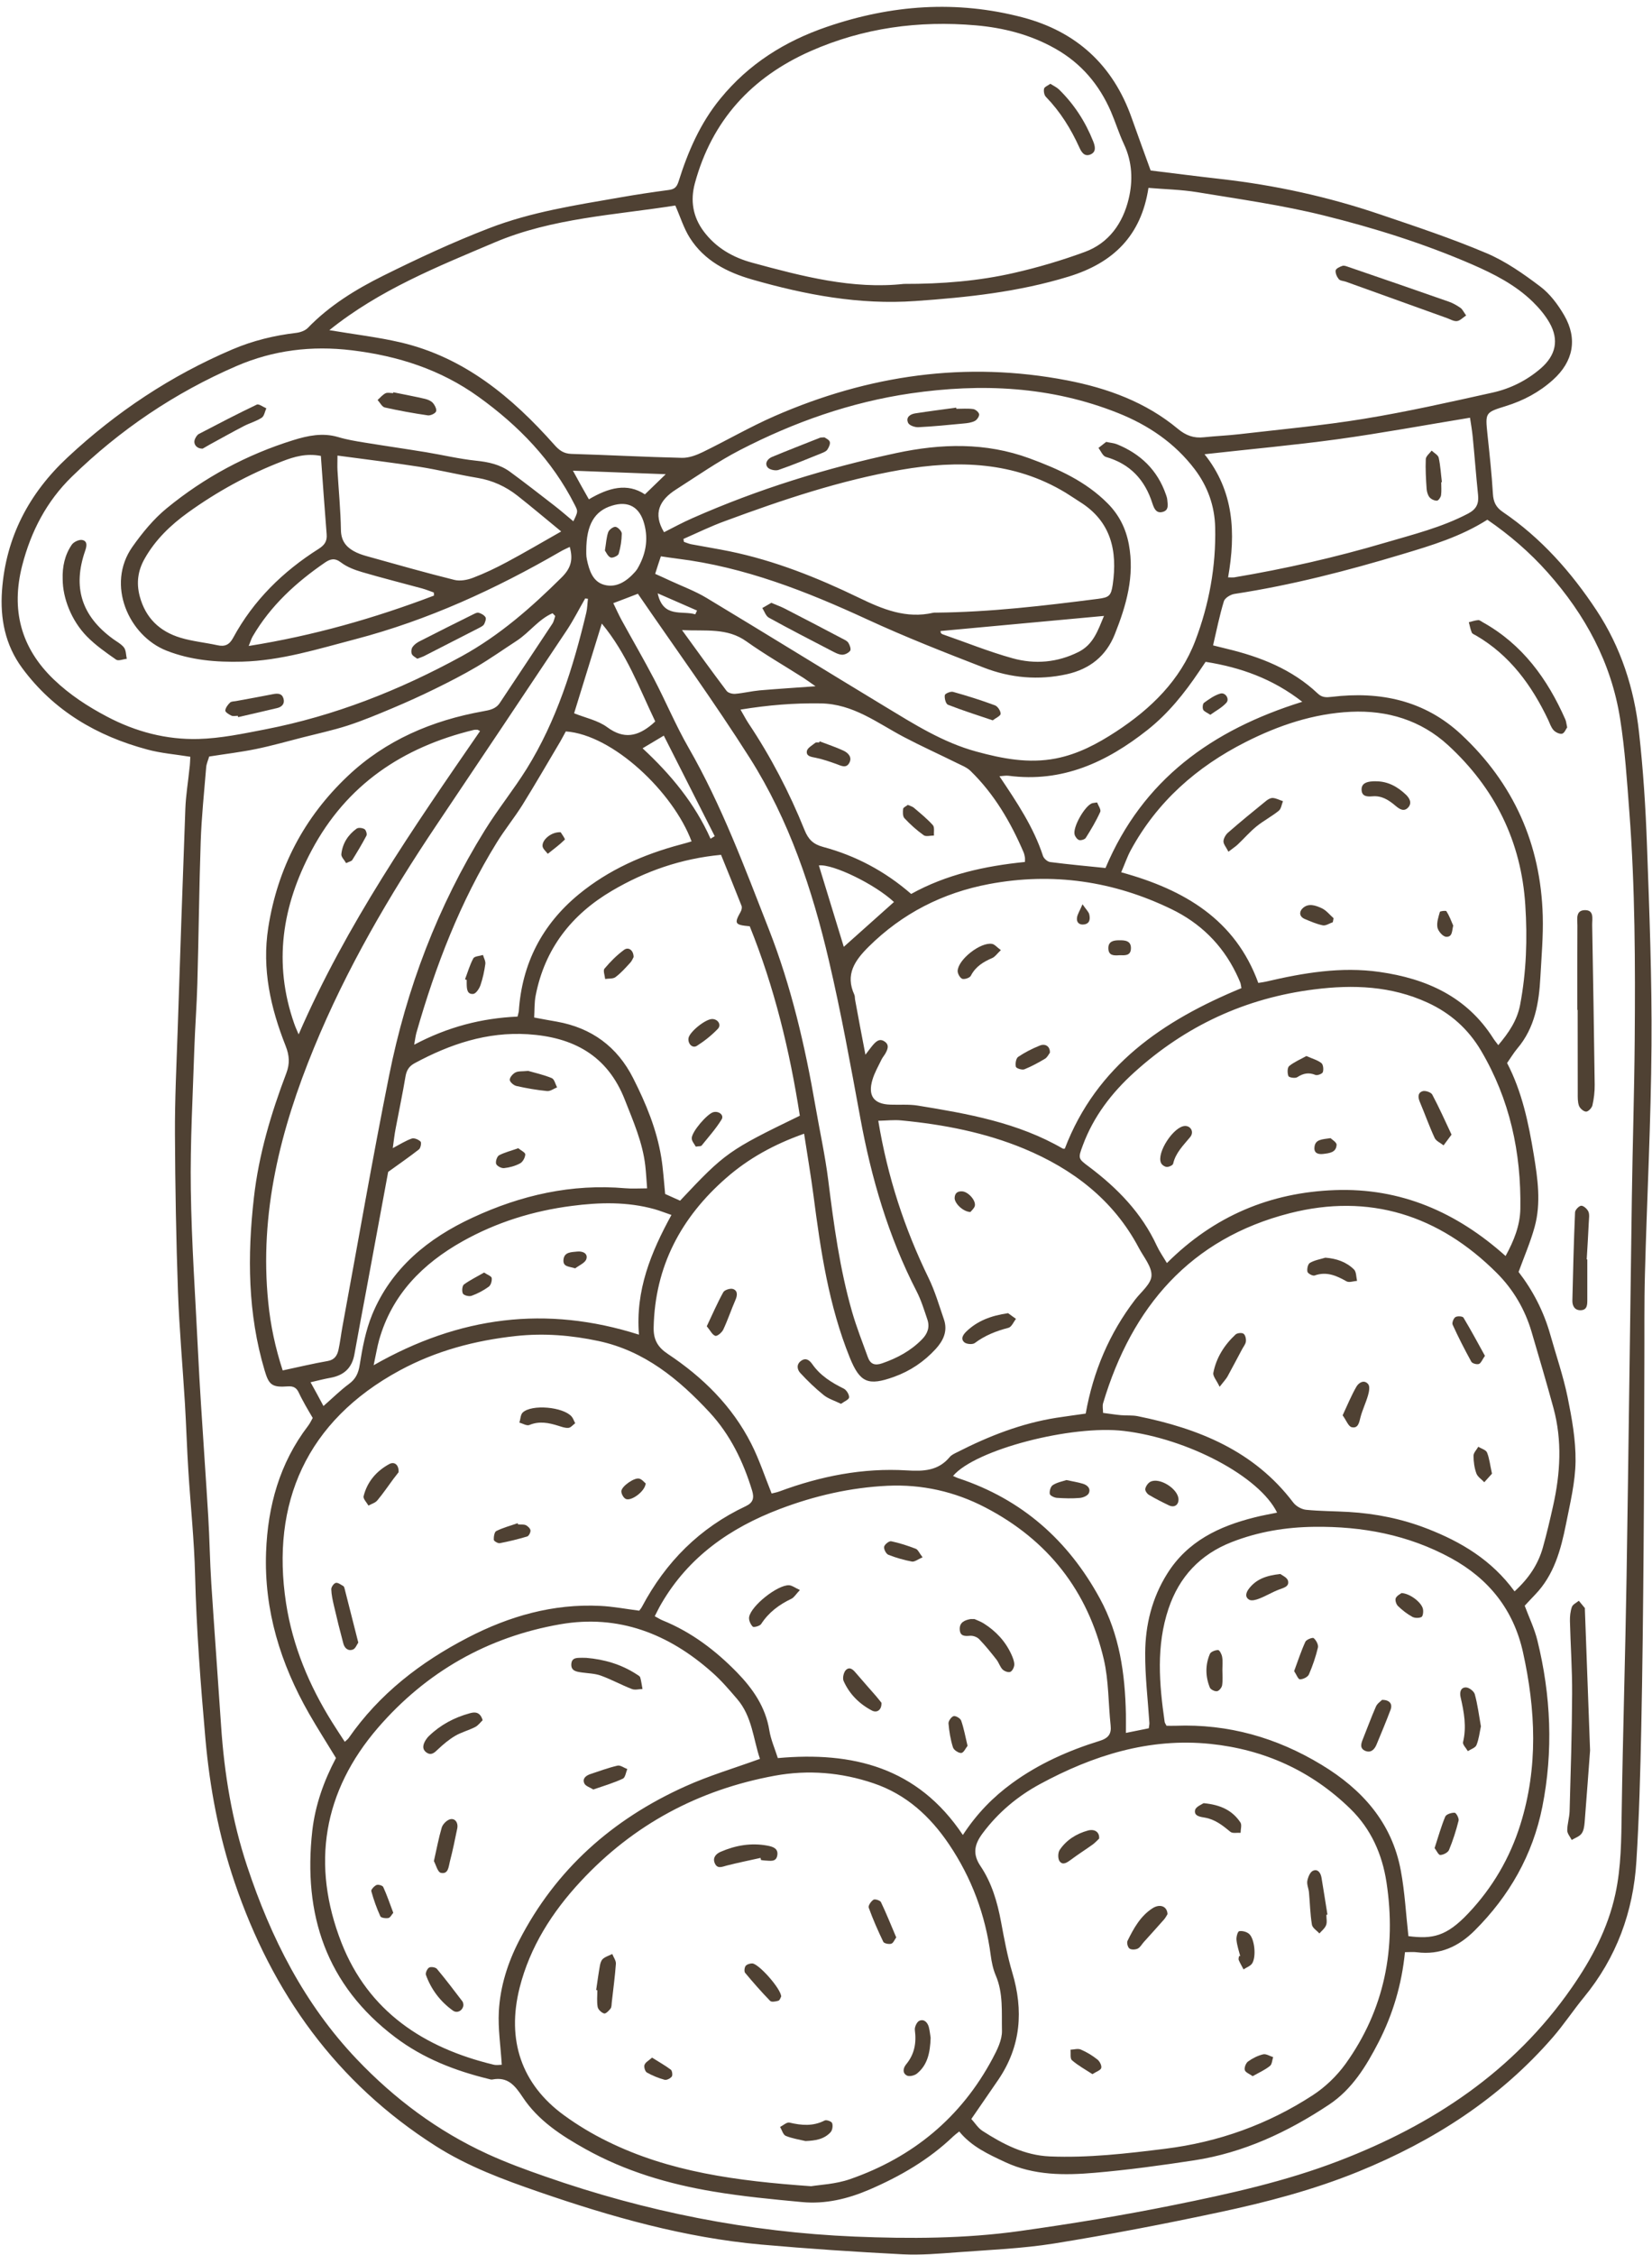 <?xml version="1.0" encoding="UTF-8" standalone="no"?><svg xmlns="http://www.w3.org/2000/svg" xmlns:xlink="http://www.w3.org/1999/xlink" fill="#4f4133" height="2686.5" preserveAspectRatio="xMidYMid meet" version="1" viewBox="979.8 716.2 1968.8 2686.5" width="1968.8" zoomAndPan="magnify"><g id="change1_1"><path d="M1206.6,1617.7c-17.8-2.9-34.9-4.2-51.1-8.6c-60.1-16.1-111.6-46.1-149.2-97c-20.3-27.5-26.5-58.9-24.1-92.5 c4.6-63.5,32.2-115.8,78.3-158.7c58-54.1,123.3-97.4,196.3-128.5c24.4-10.4,49.9-16.6,76.3-19.7c4.7-0.6,10.3-2.6,13.5-5.8 c25.9-26.8,57.2-46,90.2-62.4c41.1-20.4,82.7-39.8,125.8-56.4c50.7-19.6,103.4-27.5,156.1-36.7c19.3-3.4,38.7-6.3,58.2-8.9 c6.5-0.9,9.3-3.1,11.5-9.8c11.2-35.7,25.8-69.6,49.9-99c33.8-41.4,76.9-68.4,126.9-85.5c76.7-26.3,154.5-32,233.3-11.3 c64.2,16.9,107.8,56.9,130,119.8c7.4,20.9,15,41.6,22.6,62.6c27.9,3.4,55.5,7,83.2,10.1c64.9,7.3,128.4,21.2,190.2,42.2 c42.5,14.4,85.3,28.6,126.6,46.1c23,9.7,44.2,24.6,64.3,39.8c11.6,8.7,21.1,21.5,28.5,34.2c16.3,28.1,10.9,55.2-13.2,76.9 c-16.4,14.8-35.4,24.9-56.5,31.4c-24.6,7.6-24.3,7.9-21.7,33.5c2.5,23.6,5.1,47.2,6.5,70.9c0.6,9.7,3.5,16,11.7,21.6 c45.7,31,81.6,71.6,111.8,117.3c29,43.9,44.9,93.1,50.6,145c5,44.6,7.9,89.6,9.5,134.4c2.9,79.6,6,159.3,5.4,239 c-0.6,90.5-5.4,181-7.8,271.5c-1,35.7-0.5,71.4-0.7,107.2c-0.3,73.5-0.3,147-0.9,220.5c-0.6,71.4-1.3,142.9-2.8,214.3 c-1.1,52.8-2.5,105.6-5.8,158.2c-3.7,60.3-23.8,114.9-62.5,162c-12.8,15.6-23.9,32.5-37.1,47.7c-63.4,73.1-142.5,123.6-231.5,159.9 c-53.8,21.9-109.8,36.6-166.4,48.6c-65.1,13.9-130.6,26.5-196.3,37.1c-38.1,6.1-77.1,7.6-115.7,10.5c-21.6,1.6-43.5,3.5-65.1,2.4 c-56.2-2.9-112.4-6.6-168.5-11.6c-91.1-8.2-178.7-33-264.7-62.7c-42.4-14.6-84.6-30.2-123-54.6 c-118.6-75.4-195.1-182.5-239.8-314.2c-18.9-55.6-29.6-112.6-34.8-171.1c-5.7-64.9-10.7-129.8-12.3-194.9c-1-41.3-5.4-82.5-8-123.8 c-1.7-26.8-2.5-53.7-4.1-80.6c-2.7-44.4-6.7-88.7-8.3-133.1c-2.2-62.6-3.3-125.2-3.6-187.8c-0.2-40.9,1.8-81.7,3.2-122.6 c2.9-88.4,5.9-176.8,9.2-265.2c0.6-16,3.3-31.8,4.9-47.8C1206.3,1626.9,1206.3,1622.4,1206.6,1617.7z M1380.2,2810.4 c-11.2-18.5-22.1-35.4-32.1-52.9c-34-59.5-53.7-123-51.2-192.2c2-55,16.1-106.1,50-150.5c2.4-3.1,4-6.7,5.6-9.5 c-3.3-5.7-6-10.1-8.5-14.6c-2.7-5-5.5-9.9-7.9-15.1c-2.6-5.8-6.1-8.4-13.1-7.9c-19,1.4-22.7-1.6-27.8-18.9 c-20.2-67.7-20.7-136.6-12.8-206c5.8-51.2,20.4-100.2,38.6-148.1c4.4-11.5,3.7-21.2-0.8-32.6c-17.9-45.2-28.4-91.5-20.7-140.8 c11.1-71.2,42.8-131.5,94.7-180.6c45.2-42.8,100.6-66.3,161.4-77.2c7.8-1.4,15.1-2.7,19.9-10c20.8-31.5,41.9-62.8,62.6-94.3 c1.8-2.7,2.3-6.1,3.4-9.2c-1.1-1.1-2.1-2.2-3.2-3.3c-16.6,7.2-27.6,22.9-42.5,32.7c-16,10.4-31.7,21.5-48.1,31.2 c-16,9.4-32.6,17.9-49.3,26.1c-16.7,8.2-33.7,15.9-50.8,23.1c-17.6,7.4-35.3,14.8-53.4,20.7c-17.7,5.7-35.9,9.6-53.9,14.2 c-18.5,4.7-36.9,10-55.6,13.8c-18.1,3.7-36.6,5.9-55.6,8.9c-1.2,4.3-3.3,8.6-3.6,13.1c-2.4,29.4-5.5,58.7-6.5,88.1 c-1.9,56.4-2.4,112.8-4,169.2c-0.7,25.8-2.7,51.6-3.6,77.5c-1.8,55.9-5,111.7-4.2,167.6c0.9,64.6,5.5,129.2,8.6,193.7 c1,20.7,2.2,41.3,3.5,61.9c2.8,44.9,6,89.7,8.7,134.6c1.6,26.3,1.9,52.7,3.6,79c3.7,56.7,7.9,113.4,11.7,170.1 c3.8,56.9,13,112.7,31,167c28.3,85.4,68.1,164.2,130.7,230c44.9,47.2,96.5,85.7,155.8,112.9c22.5,10.3,45.9,18.9,69.3,27 c119.3,41.7,242.1,66.1,368.3,71.4c65.7,2.7,131.5,2.5,196.7-6.6c61.3-8.6,122.5-18.6,183.2-30.9c66.8-13.5,133.5-28.2,197.4-52.8 c111.5-42.8,207.8-106.3,277.1-206c23.8-34.2,43.2-70.5,52.1-111.6c7.1-32.5,7.1-65.6,7.6-98.8c1.4-93.1,4.3-186.3,5.8-279.4 c2.4-150.6,4.1-301.2,6.3-451.8c0.9-62.6,2.9-125.2,3.4-187.8c0.7-90.6,0.5-181.1-6.4-271.5c-2.8-37-5.2-74.3-11-110.9 c-10.5-66.7-41.5-123.8-86.2-174.1c-21.4-24.1-45.5-44.8-72-63c-31.8,20.2-66.4,30.6-101.1,41c-65.8,19.8-132.3,37-200.3,47.4 c-4.7,0.7-11.4,4.8-12.6,8.7c-5.2,17-8.7,34.6-12.9,52.6c6.1,1.5,11.1,2.8,16.1,4c40.2,9.6,78,24.4,108.6,53.3 c5.2,5,10.3,4.8,16.9,4c57.6-6.9,110.5,4.2,154.1,44.8c62.4,58.2,94.8,130.6,97.2,215.9c0.7,24.2-1.5,48.6-2.8,72.8 c-1.6,30.8-6.5,60.7-27.5,85.4c-4.3,5.1-7.7,10.9-12.2,17.3c17.8,34.1,25.6,71.5,31.8,109.2c4.7,28.6,8.9,57.6,1,86.2 c-4.9,17.8-12.3,34.9-19.1,53.5c16.8,21.7,29.9,46.8,37.7,74.4c7,24.8,15.5,49.4,20.7,74.6c5.1,25.2,9.8,51,9.5,76.5 c-0.3,25-6.5,50.1-11.4,74.9c-6.1,30.5-14.2,60.6-36.8,84c-4.3,4.4-8.4,9-12.4,13.2c5.3,14.2,11.7,27.4,15.1,41.3 c16.2,65.6,19.1,132,5.9,198.3c-11.4,57.2-39.4,106.3-80.8,147.5c-18.9,18.8-41.1,29.2-68.6,25.7c-4.5-0.6-9-0.1-14.3-0.1 c-3.8,38.2-14.3,73.7-31.4,107.1c-14.8,28.7-31.6,56.3-59.2,74.6c-49.1,32.6-101.9,57.3-160.7,66.3c-39.3,6-78.7,11.4-118.3,14.8 c-36.1,3.1-72.4,3.3-106.6-12.6c-20.1-9.4-40.3-18.5-55-36.6c-3,2.4-5.1,3.9-6.9,5.6c-29.2,28-63.4,47.8-100.3,63.7 c-25.7,11-52.2,17.4-80,14.8c-35.5-3.3-71-6.7-106.1-12.6c-53.2-8.9-104.7-24.1-152.2-50.6c-28.7-16-56.3-33.9-74.7-61.7 c-9.3-14-17.8-24.7-36.2-21.1c-1.4,0.3-3.1-0.3-4.6-0.7c-40-9.8-77.7-24.4-111-49.5c-82.5-62.2-110.2-146.4-99-246.2 C1355.5,2866.6,1365.6,2838,1380.2,2810.4z M1372.3,1109.5c30.2,5.1,58,8.3,85,14.6c75.9,17.8,132.7,65.2,182.9,121.7 c5.9,6.7,11.2,10.8,20.5,11.1c43.9,1.3,87.8,3.7,131.8,4.7c8.2,0.2,17.1-3.1,24.7-6.8c28.8-14,56.6-30.2,85.9-43 c111.7-48.8,227.8-65.7,348.4-42.5c48.2,9.3,93.8,25.9,132.1,57.8c9.6,8,19,11.3,30.9,10c13.9-1.5,27.8-2,41.7-3.6 c49.7-5.8,99.7-10.3,149.1-18.4c51.4-8.4,102.3-19.9,153.2-31.2c21.3-4.7,41-14.5,57.7-29c17.8-15.5,21.8-33.8,10.3-54.1 c-5.3-9.3-12.5-17.8-20.2-25.3c-20.7-20.1-46.1-33-72.3-44.4c-57-24.7-116.3-43.3-176.4-58.2c-49.5-12.3-100.3-19.4-150.7-27.7 c-19.2-3.2-38.8-3.5-58.4-5.2c-8.7,57-41.9,89.3-94.9,105.6c-59.8,18.4-121.2,24.9-183.1,29.2c-66.6,4.7-130.7-7.4-194.2-25.6 c-30-8.6-57.2-22.5-74.4-49.7c-7.3-11.5-11.3-25-17.3-38.5c-71.8,11.4-146.5,14.8-215.1,43.9 C1501.4,1033.8,1432.1,1061.4,1372.3,1109.5z M1946.5,3320.5c10-1.7,29-2.4,46.3-8.4c74.8-26,132.4-73.4,169.9-143.7 c5.5-10.3,11.5-22.2,11.2-33.3c-0.5-21.9,1.7-44.5-7.4-65.7c-3.2-7.5-4.9-15.8-6-24c-6.3-48-22.6-92-49.7-132.2 c-22.6-33.5-51.2-59.6-90-72.7c-38.4-13-77.9-16.3-117.7-9c-90.8,16.7-168.5,58.2-231.4,126c-33.8,36.4-60.2,77.6-72.6,126.4 c-15.8,62.6,2.2,115.2,52.9,152.1c16.2,11.8,33.7,22.3,51.7,31.1C1777.4,3303.4,1857,3314.2,1946.5,3320.5z M2137.4,3240.4 c4.3,4.7,7.9,10.7,13.3,14.2c24.5,15.8,50.1,29.1,80.1,30.4c46.1,1.9,91.7-3.4,137.4-9.1c63.8-7.9,122.6-29,176.1-63.8 c14.8-9.6,28.5-22.8,38.9-37.1c46.7-64.9,60.9-138,49-216.4c-5.1-33.5-18.4-63.6-43-87.6c-46.5-45.4-102.9-70.8-166.9-77.4 c-73-7.5-140.1,13.7-203.5,48.1c-26.5,14.4-49.5,33.7-67.8,58.2c-9.6,12.8-12.7,24.4-2.7,39.2c13.4,19.9,20.1,42.8,24.5,66.4 c3.8,20.3,7.5,40.7,13.4,60.4c13.5,45.2,10.4,87.7-16.4,127.4C2159.3,3208.7,2148.7,3223.9,2137.4,3240.4z M1741.6,2634.9 c1-1.4,2.4-2.9,3.3-4.7c28.3-53.3,68.8-94,123.7-119.8c8.9-4.2,10.2-9.9,7.5-18.7c-10.6-34.6-26-66.4-50.7-93.1 c-36.8-39.6-77.6-73.2-132.2-84.9c-32.4-6.9-65-9.6-98.4-6c-49,5.3-95.3,17.6-138.6,41c-111.4,60.3-153.7,158.3-135.5,277.2 c7.9,51.3,27.6,98.2,55,142c4.8,7.7,9.8,15.2,15,23.2c2.3-2.2,3.7-3.1,4.5-4.3c36.6-52.8,85.8-90.6,142.1-119.8 c49.4-25.6,101.7-40.6,157.9-37.8C1710.5,2629.9,1725.7,2632.9,1741.6,2634.9z M1938.1,2066.7c-36.2,12.8-66.5,29.7-92.7,52.6 c-53.9,47-85.1,105.4-86.6,178.3c-0.3,14.7,5,23.6,17.1,31.6c41.5,27.6,76.4,61.9,99.2,106.8c9.5,18.7,16.1,38.9,24.3,59.3 c2.7-0.7,6.2-1.3,9.4-2.5c49-18.2,99.5-28.2,151.8-25c19.7,1.2,37.4,0.6,51.1-16c2.2-2.6,5.9-4.2,9.1-5.8 c37.4-19.1,76.3-34.3,118-40.9c11.6-1.8,23.3-3.3,34.9-5c9-50.4,28.2-95.6,58.9-135.7c7.2-9.4,19.1-18.7,19.5-28.6 c0.5-10.8-9.4-22.2-15.1-33.1c-30.2-57.2-78.9-94.1-136.9-118.2c-46.3-19.2-95.8-28.8-145.9-33.6c-8.9-0.9-17.9,0.2-27.7,0.4 c11.1,67.1,31.3,128.5,60,187.4c7.6,15.6,12.5,32.6,18.2,49.1c4.8,13.9-0.6,25.3-9.8,35.4c-13.9,15.1-30.3,26.2-49.8,33.2 c-30.5,10.9-40.4,7.1-52.6-23.1c-25-61.9-34.7-127.2-43.2-192.9C1946.2,2116.7,1942.1,2092.9,1938.1,2066.7z M2784.8,2611.9 c17.1-15.6,28.1-32.3,33.7-52.1c4.6-16.4,8.5-33,12.2-49.6c8.7-38.8,11-77.8,0.5-116.6c-8.3-30.4-17.2-60.6-26.1-90.8 c-7.9-26.8-21.8-50.5-41.4-70.1c-69-69-152-95.4-246.7-71.3c-118.5,30.2-188.2,111.5-222.5,226.1c-1.1,3.6-0.1,7.7-0.1,11.8 c7.9,1,14.6,2.1,21.2,2.7c6.7,0.6,13.6-0.1,20.1,1.2c72.5,14.7,138.6,41.2,185.3,102.8c3.3,4.4,9.8,8.1,15.2,8.7 c16.9,1.7,34,1.6,51,2.6c32.2,1.9,63.5,8.2,93.5,19.9C2721.2,2552.9,2757.7,2574.7,2784.8,2611.9z M1885.5,2811.4 c-8-23.3-9.2-50.5-27.3-71.4c-9.4-11-18.9-22.1-29.7-31.6c-51.7-46-111.5-69.4-181.1-57.3c-86.6,15.1-159.6,56.8-217,123.1 c-65.7,76-80,163.4-43.6,256.4c32.1,81.7,98.1,125.1,181.2,145.1c3.6,0.9,7.6,0.1,9.8,0.1c-1.4-22.5-4.6-43.1-3.5-63.5 c1.6-29.6,10.5-57.9,24.2-84.4c43.7-84.9,111.2-144.5,197.3-183.4C1824.4,2831.5,1854.7,2822.6,1885.5,2811.4z M2127.3,2902.1 c16.6-25.4,36-45.2,58.8-61.8c31.7-23.1,67.1-38.8,104.2-50.3c10.3-3.2,14.3-8.1,13.1-18.6c-2.8-26.2-2.2-53.1-8.1-78.5 c-19.1-81.5-66.5-142.1-141.1-180.9c-36.6-19.1-75.8-27.8-116.7-25.9c-44.1,2.1-86.8,11.9-128.2,27.6 c-59.3,22.5-108.8,57-141.3,112.8c-2.8,4.7-5.1,9.7-7.9,15c4.1,2.2,6.7,3.9,9.5,5c34.2,13.9,62.9,35.7,88.4,61.8 c19,19.5,34.2,41.3,38.7,69.3c1.8,11,6.5,21.5,10.1,32.9C1995.6,2802.5,2073.3,2821.2,2127.3,2902.1z M2057,1054.4 c45.6,0.1,88.9-3.4,131.3-13.1c28.6-6.5,56.9-14.9,84.4-25c28.8-10.6,45.3-34.4,52.2-63.1c5.2-21.6,4.4-44-5.6-65.2 c-5.9-12.6-10-26-15.5-38.8c-14-32.3-35.6-57.8-66.6-75.2c-29.4-16.6-61.4-24.7-94.4-27.6c-68-5.9-134,2.9-197,30.7 c-70.4,31.1-117.6,82.7-137.9,157.5c-5.5,20.4-2.5,39.8,10.6,57.3c14.7,19.6,34.8,31,57.6,37.2 C1936,1045.4,1996,1061.1,2057,1054.4z M2658.3,3022.6c28.8,3.7,45.4,0.3,71.3-27.1c28.8-30.4,49.7-66,62.2-106.1 c21.3-68,18.2-136.7,3-205.2c-11.2-50.2-40.4-87.2-85.9-112c-50.9-27.7-105.5-37.9-162.8-37.2c-33.9,0.4-66.7,5.8-98.4,18.2 c-37.6,14.7-62.5,41.3-75.3,79.3c-14.9,44.4-11.1,89.7-4.6,134.9c0.2,1.4,1.3,2.6,2.2,4.6c3.6,0,7.2,0.1,10.7,0 c62.8-2.4,120.7,14.1,174.1,46.5c48.4,29.3,84,68.9,94.5,126.3C2654,2970,2655.3,2995.8,2658.3,3022.6z M1658.8,1367.7 c-4.1,2-7.8,3.6-11.2,5.6c-77.3,44.7-157.8,81.7-244.5,104.4c-44.4,11.6-88.4,25.5-134.9,26.7c-30.7,0.8-60.9-1.7-89.9-13.1 c-45.1-17.7-72.4-78.7-40.7-123.7c11.8-16.7,25.3-33.2,41.1-46.1c44.8-36.7,95.3-63.8,150.7-81c17.1-5.3,34.8-9.1,53.2-3.7 c10.3,3.1,21,4.9,31.6,6.6c24.4,4,49,7.5,73.4,11.5c19.8,3.3,39.5,8,59.5,10.1c14.8,1.5,28.6,4.5,40.5,13.2 c17.9,13.1,35.4,26.8,53,40.4c7.6,5.9,14.8,12.2,22.5,18.6c5.8-11.9,5.6-11.8,1.6-19.7c-26.8-53-66.8-94.2-114.5-128.5 c-45.2-32.6-96-48.8-151-55.5c-48-5.8-93.8-0.2-137.9,18.9c-73.4,31.8-138.7,75.9-195.9,131.7c-30.1,29.3-48.7,65.2-59.1,105.6 c-13.5,52.6-1.9,98.1,37.7,136c18.9,18.1,40.4,32.1,63.4,44.2c34.1,18,70.7,27.6,108.8,26.6c26.6-0.7,53.2-6.3,79.5-11.4 c82.9-16.1,160.4-46.7,234.4-87.2c45-24.7,82.8-57.9,119-93.8C1660.4,1392.9,1663,1382.7,1658.8,1367.7z M2316,1755.3 c75.5,20.7,136,56.5,163.4,131.8c4.4-0.7,6.9-1,9.4-1.6c44.5-10.4,89.1-18,135-11.5c56.1,8,104.2,29.5,135.8,79.4 c1.5,2.4,3.5,4.7,5.8,7.8c12.5-14.8,22.4-29.3,26-47.9c7.5-39.4,8.8-79.1,6.2-118.9c-4.8-75.8-36.3-139.3-92-190.5 c-32.5-29.8-72.4-41.8-115.8-39.8c-44.5,2.1-86.1,16.1-125.6,36.1c-58.2,29.5-105.3,70.9-136.8,128.8 C2323.1,1736.9,2320.3,1745.5,2316,1755.3z M2774.1,2212.4c9.9-18.1,17.2-36.1,17.6-56.2c1.1-67-12.5-130.3-46.9-188.5 c-15.3-25.8-36.4-44.6-63.6-57.1c-43.3-19.9-88.6-21.7-135.1-15.8c-82.2,10.3-153.6,43.6-214.7,99c-26.7,24.2-48.4,52.4-61.1,86.7 c-5.8,15.6-5.8,15.8,7.1,25.4c34,25.5,63,55.2,81.1,94.4c3.1,6.7,7.5,12.9,12,20.5c56.3-56.2,123.2-84.1,200.2-86.9 C2649.1,2131,2715.8,2160.2,2774.1,2212.4z M1760.6,1399.8c6.9,3.1,12.5,5.6,18,8.2c14.5,6.7,29.7,12.3,43.3,20.5 c70.9,42.7,141.2,86.2,212,129c34.9,21.1,69.4,43.1,109.5,54c31.1,8.5,62.3,14.5,94.8,8.2c26.5-5.2,49.5-17.5,71.7-32 c41.6-27.2,76.5-61.2,94.4-108.2c16.4-43.1,24.8-88.5,23.7-135.1c-0.6-25.5-8.9-48.7-24.3-69.1c-23.8-31.4-55.4-52.7-91.5-67.1 c-80-31.9-162.8-35.6-247-23.4c-71.8,10.5-139.4,34.4-203.5,67.5c-26.5,13.7-51.2,31-76.4,47.1c-19.3,12.3-27.7,28.4-14.1,50.8 c10.7-5.4,22-11.6,33.7-16.7c78.2-34.6,159.5-59.7,243.1-77.6c53.4-11.4,106.4-12.9,158.7,6.3c34.3,12.6,67,27.3,93.2,53.7 c13.5,13.6,21.6,29.6,25.2,48.7c7.1,37.9-3,72.7-16.7,107.1c-10.4,26.1-29.9,41.5-57,47.6c-33.8,7.5-67.2,4.6-99.1-7.8 c-46.7-18.1-93.4-36.4-138.9-57.4c-72.6-33.5-146.3-62.5-226.3-72.4c-6.5-0.8-12.9-1.8-19.7-2.8 C1764.9,1386.2,1763.1,1392,1760.6,1399.8z M2011.2,1972.6c4.6-5.9,6.3-8.5,8.3-10.8c3.8-4.4,8.1-9.2,14.4-5 c6.4,4.2,3.6,9.9,0.7,15c-1.3,2.2-3.1,4.2-4.2,6.5c-3.8,7.9-8.3,15.6-10.8,24c-5.8,19.3,1.6,29.2,21.3,29.8 c10.9,0.4,21.9-0.6,32.6,1.1c59.7,9.7,119.3,20.2,172.8,51.2c0.7,0.4,1.9,0.1,2.5,0.1c37.9-99.2,117.3-152.7,210.5-191.2 c-0.6-2.8-0.7-4.8-1.4-6.7c-1.5-3.8-3.3-7.6-5.1-11.3c-16.8-34.3-42.8-59.6-76.9-76.1c-69.1-33.5-141.7-44.1-217.3-29.9 c-55.2,10.4-103.5,34.9-143.7,74.8c-16.4,16.3-28,33-16.9,57.1c0.8,1.8,0.5,4.1,0.9,6.1C2002.6,1927.9,2006.6,1948.6,2011.2,1972.6 z M1316.7,2348.7c19.3-4.1,36.3-8.2,53.6-11.2c8.2-1.4,11.4-6.6,12.9-13.4c2-9.1,3-18.3,4.7-27.5c18.4-99.5,35.6-199.3,55.5-298.5 c20.8-104.2,58.1-202.5,114.3-293c15.5-25,34.2-48.1,49.8-73.1c35.6-57.3,55.5-120.9,71-185.9c1.3-5.4,1.3-11.1,2-16.6 c-1.1-0.1-2.2-0.3-3.3-0.4c-7.2,12.5-13.7,25.4-21.6,37.4c-51.6,77.5-103.4,154.8-155.3,232.1c-56.6,84.3-107.6,171.6-146.3,265.8 c-40,97.3-65.3,197-54.5,303.3C1302.2,2294.9,1307.8,2321.4,1316.7,2348.7z M1933,2045.3c-12.1-78-30.5-153.4-59.7-225.7 c-17.9-1.6-18.7-3.2-10.8-17.3c1.1-1.9,1.8-5,1.1-6.9c-8-20.5-16.4-40.9-24.5-60.9c-47.6,4.5-90.1,19.4-129.8,42.7 c-48.4,28.4-80.2,69.1-91.1,124.8c-1.7,8.7-1.3,17.9-1.8,26.3c10.6,2,18.7,3.5,26.9,4.9c41.5,7.4,72.1,29.8,91.1,67.4 c15.2,30,28.1,61,33.5,94.5c2.3,14.2,3.1,28.6,4.6,43.4c6.1,2.8,12.1,5.5,17.8,8C1844,2089.4,1848,2086.5,1933,2045.3z M1794.3,1358.2c0.2,1.2,0.4,2.3,0.6,3.5c2.8,0.9,5.6,2.2,8.5,2.8c15.2,2.9,30.5,5.3,45.7,8.4c54,11.1,104.8,31.4,154.2,55.3 c28.5,13.8,56.5,25.4,88.9,17.9c1-0.2,2.1-0.1,3.1-0.1c64.7-0.6,128.8-8.2,192.8-16.4c13.5-1.7,15.8-3.6,17.8-16.9 c5.8-40.2-1.8-75.3-39.1-98.6c-5.7-3.6-11.2-7.4-16.9-10.9c-61.6-37.3-128.6-39.1-196.6-27.3c-71.9,12.5-141.1,35.7-209.4,61 C1827,1343,1810.8,1351,1794.3,1358.2z M1365.3,2391.1c11-9.6,20.1-18.7,30.4-26.3c8.1-6,11.2-12.7,12.8-22.8 c3.2-20.2,7.1-40.9,14.8-59.7c22.9-55.6,66.9-91.2,119.9-115.7c57.5-26.7,118-40.5,182-34.9c8,0.7,16.2,0.1,25.8,0.1 c-0.8-10.1-1.2-18.7-2.2-27.3c-3.2-27.5-14.3-52.6-24.3-78.1c-20.7-53.1-61.7-74.8-115.7-78.2c-48.7-3-92.7,11.8-134.8,34.5 c-6.5,3.5-9.6,8.2-10.9,15.6c-3.5,20.9-7.9,41.6-11.8,62.3c-1.4,7.2-2.2,14.6-3.4,23.3c8.9-4.7,15.4-8.9,22.6-11.4 c2.9-1,8,1.1,10.5,3.6c1.3,1.3,0.1,7.7-1.9,9.3c-11.2,8.8-23,16.9-36.7,26.8c-8.4,45.3-17.4,94-26.4,142.7 c-4.6,24.8-9.4,49.7-13.8,74.5c-2.9,16.5-12.6,25.2-28.7,28.1c-7.3,1.3-14.5,3.2-23.6,5.3 C1355.7,2373.1,1360.2,2381.6,1365.3,2391.1z M1710.7,1434.7c3.5,7.2,6.4,13.7,9.8,20c12.9,23.5,26.4,46.7,38.8,70.4 c14.1,27,25.9,55.3,41,81.6c39.6,68.9,67,143,95.8,216.5c26.7,68.1,43.1,138.9,55.5,210.7c5.1,29.5,11.6,58.8,15.3,88.4 c6.6,52.8,13.7,105.5,28.4,156.7c5.3,18.3,12.3,36.1,18.8,54c3,8.3,8.4,10.2,17.1,7.2c17.9-6.2,34-14.8,47.4-28.5 c6.9-7,9.5-14.8,6.3-24c-3.8-11.2-7.3-22.7-12.7-33.2c-33.7-65.4-54-134.9-67.2-207c-11.5-62.4-22.8-125-37.3-186.8 c-19.8-84.8-47.4-167.5-94.3-241.5c-42.3-66.7-88.8-130.6-133.4-195.7C1730.1,1427.4,1721.5,1430.6,1710.7,1434.7z M2501.8,2518.1 c-21-43.1-106.2-88.1-182.4-97.3c-62.6-7.5-177.5,22.3-203.8,53.6c2.5,1.1,4.6,2.2,6.9,2.9c75.3,25.1,130.3,73.7,168.1,143.1 c23.5,43.1,30,89.6,31,137.5c0.1,7,0,14,0,22.6c11-2.2,19.4-3.9,27.3-5.5c0.4-3.4,0.8-4.9,0.7-6.4c-1.8-27.8-5.2-55.6-5-83.4 c0.2-33.4,8.1-65.4,26.2-94.3c24.2-38.7,61.7-56.5,104-67.1C2483.7,2521.5,2492.6,2520,2501.8,2518.1z M1596.6,1927.2 c0.8-3.6,1.4-5.1,1.5-6.5c3.8-56.6,27.6-103,71.4-139.1c35.8-29.4,77.1-47.6,121.5-59.4c4.3-1.1,8.6-2.4,13-3.7 c-21.8-58.5-93.7-127.1-149.9-131c-2.1,3.8-4.2,7.9-6.5,11.9c-15,25.3-29.7,50.7-45.2,75.7c-9.6,15.3-21.1,29.4-30.6,44.8 c-43.5,70.4-72.9,146.8-95.6,226.1c-1.1,3.7-1.5,7.5-2.8,14.7C1513.6,1939.4,1553.8,1929.1,1596.6,1927.2z M2201.3,1743 c0-2.8,0.2-4.3-0.1-5.8c-0.4-2-0.8-4.1-1.6-5.9c-15.4-35.9-34.9-69.2-63.1-96.7c-4.6-4.5-11.3-6.9-17.2-9.9 c-20.8-10.3-41.9-19.8-62.4-30.6c-31.7-16.7-60.2-39.4-99.1-40c-31.6-0.5-62.4,2-95.5,7.4c3.8,6.5,6.3,11.4,9.3,16 c26.8,40.1,49,82.7,67,127.4c4.5,11.2,10.3,17,22.2,20.2c38.8,10.4,73.7,28.9,104.9,56C2107.6,1757.8,2153.8,1747.8,2201.3,1743z M2443.4,1404c4.2,0,5.7,0.2,7.2,0c60.7-10.2,120.6-23.8,179.6-41.2c33.6-9.9,67.8-18.3,99.2-34.8c9.9-5.2,13-11.7,11.9-22.3 c-2.4-23.1-4.1-46.3-6.4-69.4c-0.8-8-2.2-15.9-3.2-22.5c-53.7,8.8-105.5,18.4-157.6,25.6c-51.9,7.1-104.2,11.8-158.8,17.9 C2450.5,1301.4,2452.7,1351,2443.4,1404z M1780,2163.5c-7.7-2.6-13.8-5.1-20.2-6.9c-32.5-9-65.3-8.2-98.4-3.9 c-46.1,5.9-89.9,19.5-130.4,42.2c-47.5,26.7-84.1,63.4-99.4,117.6c-2.4,8.7-3.8,17.6-6.5,30c102-58.2,205.6-71.6,316.2-36.4 C1737,2253.3,1755.5,2208.2,1780,2163.5z M1362.2,1259.3c-17.4-3.3-31.7,0.9-45.7,6.3c-40.2,15.5-77.7,36-112.7,61.2 c-20.7,14.9-38.9,32.4-51.6,54.9c-8,14.1-10.1,28.6-5.9,44.7c6.9,26,23.8,42,48.6,49.5c14.2,4.3,29.3,5.7,43.9,8.9 c8.9,2,14.3-0.4,18.8-8.7c24.2-44.7,59.3-79.1,102-106.1c7.1-4.5,10.2-9.2,9.5-17.4C1366.6,1321.8,1364.5,1291,1362.2,1259.3z M1382,1258.9c0,7.6-0.3,12.6,0,17.6c1.4,23.7,3.7,47.4,4.1,71.1c0.2,12.1,5.5,19.5,14.9,24.9c4.9,2.8,10.4,4.7,15.8,6.2 c34.8,9.7,69.5,19.6,104.5,28.3c6.8,1.7,15.4,0.1,22.2-2.5c13.9-5.3,27.5-11.8,40.7-18.9c20.8-11.1,41.1-23.1,64.4-36.3 c-18.8-15.4-35.2-29.3-52.1-42.6c-14-11-29.7-18.2-47.5-21.2c-23.4-3.9-46.4-9.6-69.8-13.3 C1447.8,1267.3,1416.1,1263.5,1382,1258.9z M1551.9,1587.1c-2.2-1.2-2.7-1.6-3.2-1.6c-1.5,0-3.1-0.1-4.6,0.3 c-84.5,20.6-151.2,65.1-192.9,143.4c-35.2,66-46,134.3-20.8,206.3c1.5,4.4,3.5,8.6,5.3,12.9 C1392.6,1817.4,1472.4,1702.4,1551.9,1587.1z M2297.3,1750.2c44.4-105.4,126.9-164.5,234.5-198c-35.3-27.5-73.5-41-115.2-47.6 c-2.8,4.1-5.3,7.9-7.9,11.7c-17.4,25.8-36.5,49.7-61.2,69.3c-48.8,38.6-101.7,63.1-165.8,54.7c-3.1-0.4-6.4,0.3-10.8,0.6 c20.8,31,40.7,60.6,51.9,94.9c1,3.1,5.3,6.9,8.5,7.3C2253.5,1746,2276,1748,2297.3,1750.2z M1497,1425.7c-0.1-1.2-0.2-2.5-0.2-3.7 c-4.6-1.6-9.2-3.5-13.9-4.8c-23.8-6.5-47.8-12.5-71.6-19.5c-8.8-2.6-17.9-6-25-11.4c-7.5-5.8-12.9-4.3-19.3,0.1 c-34.4,23.6-64.7,51.3-86,87.8c-1.7,2.9-2.6,6.1-4.8,11.5C1353.6,1473.4,1426.2,1452.6,1497,1425.7z M1760.7,1575.6 c-19-39.6-34-80.9-63.7-116.6c-11.4,36.9-22.1,71.6-33,106.9c13.4,5.4,28.4,8.4,39.5,16.6c19.9,14.7,36.3,10.8,53.2-3.3 C1757.6,1578.5,1758.3,1577.8,1760.7,1575.6z M2295.5,1449.9c-66.7,6.1-130.8,12.1-194.8,18c0,2.8,1.4,3.5,2.8,4 c27.7,9.6,55,20.7,83.2,28.5c26.4,7.3,53.1,5.1,78.3-7.5C2282.9,1484,2288.2,1467.3,2295.5,1449.9z M1951.7,1533.7 c-6.5-4.5-10.5-7.5-14.7-10.2c-22.6-14.4-45.9-27.8-67.7-43.3c-23-16.4-48.2-12-76.7-13.4c19,26.2,35.8,49.5,53.1,72.4 c1.9,2.5,7,3.8,10.4,3.5c9.7-0.8,19.3-3.2,29-4.1C1906.1,1536.8,1927.1,1535.5,1951.7,1533.7z M1678.5,1372.1 c0.1,1.2-0.3,5.9,0.7,10.4c2.7,12.9,6.9,26.7,20.8,30.4c14.6,3.9,26.8-4.4,36.6-15.4c1-1.2,2-2.4,2.8-3.7 c9.8-16.7,13.4-34.3,8.2-53.5c-5.4-20.1-18.9-27.9-38.6-21.7C1688.4,1324.9,1678.5,1341.2,1678.5,1372.1z M2045.2,1790.7 c-22.5-21.1-72.7-45.5-89.5-43.6c9.9,32.2,19.7,64.4,29.7,97C2005.8,1825.9,2025.2,1808.6,2045.2,1790.7z M1681.6,1311 c23.6-13.9,45.6-19.9,66.8-5.9c8.8-8.5,16.6-16.1,24.8-24c-35.7-1.4-71.4-2.7-110.6-4.2C1669.5,1289.6,1675.1,1299.6,1681.6,1311z M1826.6,1715.3c1.7-1,3.3-2,5-3c-20.1-39.6-40.1-79.2-60.7-119.8c-9.4,5.6-16.8,10-25.3,15.1 C1779.7,1639.2,1808,1673.6,1826.6,1715.3z M1808.4,1448c0.7-1.5,1.4-3,2.1-4.5c-15-6.5-29.9-13.1-46.9-20.5 C1770.1,1452.9,1792.7,1443.2,1808.4,1448z"/><path d="M2874.8,2801.4c-1.6,21-3.9,53.5-6.5,85.9c-0.4,4.5-1.1,9.8-3.7,13.2c-2.6,3.5-7.7,5.1-11.7,7.5c-1.9-3.8-5.3-7.6-5.3-11.3 c0-7.7,2.6-15.3,2.8-23c1.3-46.5,2.8-93,3-139.6c0.2-28.9-1.9-57.9-2.6-86.9c-0.1-5.6,0.5-11.5,2.3-16.7c1.1-3.1,5.4-5,8.3-7.4 c2.4,2.9,4.7,5.7,7.1,8.6c0.3,0.3,0.1,1,0.1,1.5C2870.5,2685.5,2872.4,2737.7,2874.8,2801.4z"/><path d="M2859.6,1919.2c0-33.5-0.1-67.1,0.1-100.6c0-7.3-2.4-17.9,8.7-18.2c11.6-0.3,8.8,10.4,8.9,17.6c1.1,63.5,2.2,126.9,3,190.4 c0.1,8.2-0.9,16.5-2.7,24.5c-0.7,3.1-4.9,7.5-7.5,7.5c-3,0-7.3-3.8-8.5-6.9c-1.7-4.6-1.5-10.1-1.5-15.2c-0.1-33-0.1-66.1-0.1-99.1 C2859.9,1919.2,2859.7,1919.2,2859.6,1919.2z"/><path d="M2847.5,1582.7c-1.5,2-3.2,6.8-6,7.5c-3,0.7-7.8-1.6-10.2-4.2c-3-3.3-4.5-8-6.4-12.2c-19.7-41.3-45.7-77.1-86.1-100.6 c-1.8-1-4.3-1.9-5-3.5c-1.6-3.9-2.4-8.1-3.5-12.3c3.7-0.9,7.4-2.2,11.2-2.5c1.8-0.1,3.7,1.6,5.5,2.6c47.2,26.3,77,67.4,98.3,115.7 C2846.3,1575.4,2846.5,1578.1,2847.5,1582.7z"/><path d="M2871.5,2216.6c0,16,0,32,0,48c0,5.8,0,12.2-8,12.4c-7.3,0.1-9.9-5.5-9.8-11.5c0.8-35.1,1.7-70.1,3.2-105.2 c0.1-2.9,4.8-7.7,7.4-7.8c2.9,0,7.1,3.9,8.5,7c1.5,3.5,0.7,8.1,0.5,12.1c-0.7,14.9-1.6,29.9-2.5,44.8 C2871.1,2216.5,2871.3,2216.5,2871.5,2216.6z"/><path d="M2727.1,1092c-4.1,2.7-7.3,6.3-11,6.7c-3.7,0.4-7.8-2.1-11.6-3.5c-40.2-14.5-80.5-28.9-120.7-43.4c-2.9-1-6.9-1.1-8.5-3.1 c-2.3-2.8-4.2-7.2-3.7-10.4c0.4-2.2,5-4.4,8.1-5.4c2.1-0.7,5,0.6,7.4,1.4c39.9,13.7,79.9,27.4,119.7,41.4c4.8,1.7,9.4,4.4,13.6,7.3 C2722.7,1084.6,2724,1087.7,2727.1,1092z"/><path d="M1886.2,2929.4c-13.4,3-26.9,5.7-40.2,9.1c-5.7,1.5-11.4,4.4-14.4-2.9c-2.8-6.6,1.7-11.2,7.1-13.5 c17.8-7.7,36.3-10.9,55.7-7.3c6.5,1.2,13,3.3,11.8,11.3c-1.3,8.9-8.9,6.5-14.9,6.4c-1.5,0-3.1-0.4-4.6-0.6 C1886.5,2931.1,1886.3,2930.3,1886.2,2929.4z"/><path d="M1690.3,3086.8c1.4-9.6,2.7-19.3,4.4-28.8c0.5-2.9,1.5-6.5,3.6-8.3c3.1-2.7,7.4-4,11.2-5.8c1.5,3.9,4.6,7.9,4.3,11.7 c-1.1,15.3-3.2,30.5-4.9,45.8c-0.3,2.5-0.1,5.6-1.4,7.4c-2,2.6-5.8,6.5-7.7,5.9c-3.1-0.8-7.1-4.6-7.7-7.6c-1.2-6.5-0.4-13.3-0.4-20 C1691.2,3086.9,1690.7,3086.8,1690.3,3086.8z"/><path d="M2088.9,3143.7c-0.6,17.8-3.7,32.4-16.3,42.6c-2.9,2.4-9.2,3.9-12.1,2.3c-5.5-3-4.4-8.9-0.7-13.4 c9.9-12,12.3-25.5,10.3-40.7c-0.5-3.5,2.3-9.6,5.2-11c5.6-2.6,9.8,1.7,11.4,7.2C2088,3135.8,2088.4,3141,2088.9,3143.7z"/><path d="M1939.8,3266.7c-7.9-1.9-16.2-3.1-23.6-6.2c-3.2-1.4-4.5-6.9-6.7-10.6c3.7-1.9,8-5.9,11.1-5.2c14.4,3.4,28.2,4.6,42-2.5 c2.1-1.1,8.2,1.1,8.9,3.1c1.1,3.1,0.4,8.3-1.7,10.7C1962,3264.7,1951.3,3266.2,1939.8,3266.7z"/><path d="M2047.9,3024.1c-1.9,2.6-3.4,6.7-5.9,7.5c-2.8,0.9-8.5-0.3-9.5-2.2c-6.4-13.3-12.4-26.9-17.4-40.8 c-0.8-2.3,2.8-7.6,5.7-9.4c1.8-1.1,7.9,0.8,8.9,2.9C2036.1,2995.5,2041.6,3009.3,2047.9,3024.1z"/><path d="M1910.8,3094.5c-0.7,1.1-1.5,4.4-3.3,5c-3.1,1-8.3,1.9-9.9,0.2c-10.4-10.7-20.2-21.9-29.8-33.4c-1.3-1.6-0.8-6.3,0.6-8.2 c1.5-1.9,5.3-3.1,8-3C1884.2,3055.6,1910.5,3085.2,1910.8,3094.5z"/><path d="M1756.9,3167.3c8.3,5.2,15.7,9.4,22.4,14.4c1.6,1.2,2.3,6.6,1.1,8.2c-1.8,2.3-6.2,4.5-8.6,3.8c-7.3-2-14.4-4.9-21-8.6 c-2.2-1.2-3.8-6.6-2.9-9.1C1748.9,3172.9,1752.9,3170.9,1756.9,3167.3z"/><path d="M2560.5,2997.2c0,4.1,1.1,8.7-0.3,12.3c-1.4,3.8-5.2,6.7-8,9.9c-3.1-3.5-8.3-6.6-8.9-10.5c-2.1-12.6-2.3-25.6-3.5-38.4 c-0.4-4.6-2.7-9.3-2-13.6c0.8-4.4,3.2-10.5,6.6-12.1c5.8-2.7,9.3,2.3,10.3,8c2.5,14.7,4.7,29.4,7.1,44.1 C2561.3,2997.1,2560.9,2997.2,2560.5,2997.2z"/><path d="M2371.2,2996.4c-0.9,1.4-2.2,4.1-4.1,6.3c-8,9.1-16.2,18.1-24.3,27.1c-2.4,2.7-4.2,6.3-7.2,7.7c-2.8,1.3-7.6,1.5-9.8-0.2 c-2-1.5-3.4-6.9-2.2-9.2c7.3-14.8,15.3-29.4,29.7-38.7C2362,2983.8,2370.8,2986.8,2371.2,2996.4z"/><path d="M2414.2,2864.2c20.7,1.9,34.5,8.9,43.9,23c1.9,2.9,0.2,8.1,0.2,12.3c-4.2-0.3-9.6,1-12.2-1.2c-9.2-7.6-18.2-14.8-30.5-16.9 c-5.3-0.9-13.2-1.8-11.5-9.1C2405.1,2868.3,2412.1,2865.7,2414.2,2864.2z"/><path d="M2289.7,2906.4c-1.8,1.7-4.5,4.7-7.6,7c-8.6,6.2-17.7,11.9-26.2,18.3c-4.5,3.3-9.5,6.8-13.3,1.7c-2.2-3-2.1-10.2,0.1-13.5 c8-11.9,19.9-19.3,33.6-23.1C2284.3,2894.6,2290.4,2898.6,2289.7,2906.4z"/><path d="M2457.8,3046.2c-1.6-6.4-3.8-12.6-4.4-19.1c-0.4-3.5,1.4-10,3.2-10.4c3.7-0.7,8.9,0.7,11.8,3.2c6.5,5.6,8.8,26.7,3.8,35 c-2,3.3-6.8,4.9-10.4,7.3c-1.9-3.7-4.1-7.3-5.7-11.1c-0.5-1.3,0.1-3,0.3-4.6C2456.8,3046.4,2457.3,3046.3,2457.8,3046.2z"/><path d="M2281.7,3187c-8.7-5.7-17.2-10.3-24.4-16.6c-2.4-2.1-1.2-8.2-1.7-12.5c4.1-0.2,8.8-1.7,12.3-0.2c7,3,13.8,7.1,19.8,11.9 c2.7,2.1,5.3,7.2,4.5,10.1C2291.5,3182.4,2286.3,3184,2281.7,3187z"/><path d="M2472.7,3189.4c-3.8-2.7-8.6-4.4-9.4-7.3c-0.8-2.9,1.3-8.3,3.9-10.2c5.3-3.8,11.6-7,17.9-8.5c3.5-0.9,8,2.1,12,3.3 c-1.2,3.6-1.3,8.6-3.8,10.5C2487.4,3182,2480.3,3185.1,2472.7,3189.4z"/><path d="M1406.8,2672.9c-1.7,2.4-3.3,7-6.2,8.2c-5.8,2.3-10.1-1.4-11.6-7c-4-14.9-7.7-29.9-11.2-45c-1.5-6.5-3-13.1-3.2-19.7 c-0.1-2.6,3-7.1,5.4-7.6c2.6-0.6,6.1,2.2,9,3.8c0.7,0.4,1.1,1.7,1.4,2.7C1395.7,2629.2,1401,2650.2,1406.8,2672.9z"/><path d="M1665.3,2411.6c-2.8,2.1-5.3,5.3-8,5.5c-3.9,0.4-8-1.2-11.9-2.4c-11.5-3.6-22.7-6-34.7-1c-3.1,1.3-7.9-1.8-11.9-2.8 c1.3-4.1,1.3-9.6,4-12.1c10.8-10.1,48.2-6.7,58.2,4.8C1662.7,2405.4,1663.4,2408,1665.3,2411.6z"/><path d="M1454.8,2470c-1.4,1.7-3.8,4.8-6.2,8c-6.3,8.5-12.3,17.4-19.1,25.5c-2.5,3-7,4.2-10.6,6.2c-2.1-3.7-6.5-8.1-5.8-11.1 c4.3-17.2,15.2-30,30.7-38.4C1449.9,2456.9,1455.4,2461.3,1454.8,2470z"/><path d="M1597.3,2532.2c3.1,0.2,6.5-0.3,9.1,0.8c2.4,1.1,5.3,3.9,5.6,6.2c0.3,2.3-1.9,6.7-3.9,7.3c-10.7,3.2-21.7,5.9-32.7,8 c-2.2,0.4-7-2.5-7.1-4c-0.2-3.6,0.7-9.4,3-10.5c8-4,16.9-6.3,25.4-9.3C1596.9,2531.2,1597.1,2531.7,1597.3,2532.2z"/><path d="M1749.3,2483.3c-0.7,9.5-17.3,21.5-23.7,18.5c-2.7-1.2-5.4-6.1-5.3-9.2c0.2-5.9,15.6-16.6,21.3-15 C1744.9,2478.4,1747.5,2481.9,1749.3,2483.3z"/><path d="M1982.1,2388.5c-7.8-3.8-15.1-6-20.5-10.3c-10-8-19.3-17-28-26.4c-4-4.3-4.9-10.7,1.3-14.8c5.7-3.8,9.8-0.2,13,4.3 c9.5,13.6,22.9,21.9,37.5,29.1c3.2,1.6,6.6,7.1,6.3,10.5C1991.5,2383.5,1985.8,2385.7,1982.1,2388.5z"/><path d="M2181.2,2280.5c2.1,1.5,5.8,4.1,9.4,6.8c-2.9,3.7-5.2,9.6-8.9,10.6c-14.6,3.8-28.1,9.1-40.2,18.2 c-2.6,1.9-9.5,1.4-12.2-0.7c-5.3-4.3-1.5-9.5,2.2-13.1C2144.6,2289.7,2160.6,2283.5,2181.2,2280.5z"/><path d="M1822.1,2296.1c6.8-14.3,12.6-27.8,19.7-40.6c1.5-2.7,8.4-4.9,11.6-3.8c5.7,2,5.3,7.5,2.9,13c-5.1,11.7-9.1,23.8-14.5,35.3 c-1.6,3.5-7.2,8.2-9.5,7.5C1828.6,2306.3,1826.3,2301.1,1822.1,2296.1z"/><path d="M2136.3,2160c-9.1-0.4-19-10.6-18.8-16.8c0.2-5.9,3.7-8.2,9.2-7.8c7,0.6,16.2,10.6,14.9,17.2 C2140.8,2155.8,2137.5,2158.4,2136.3,2160z"/><path d="M2433.3,2368.2c-3.6-7.7-8.2-12.6-7.5-16.6c3.5-18.1,13.1-33.2,26.5-45.7c2-1.8,7.4-2.4,9.5-0.9c2.2,1.5,3.2,6.2,2.8,9.3 c-0.4,3.3-3.1,6.3-4.7,9.5c-5.8,10.8-11.4,21.6-17.3,32.3C2440.8,2359.2,2438.1,2362,2433.3,2368.2z"/><path d="M2559.3,2214.4c13.4,1,25.1,5.1,34.2,14.1c2.8,2.8,2.5,8.9,3.6,13.5c-4.2,0.3-9.4,2.3-12.5,0.6c-12.1-6.8-23.8-12.1-38.1-7 c-2.2,0.8-8-2.3-8.5-4.4c-0.8-3.3,0.5-9.3,2.9-10.6C2546.3,2217.4,2553,2216.3,2559.3,2214.4z"/><path d="M2749.5,2331.3c-3.2,4.6-4.7,8.8-7.2,9.7c-2.5,0.9-8-0.6-9.1-2.8c-7.9-14.4-15.4-29-22.2-44c-1-2.2,1.1-7.6,3.3-9 c2.3-1.5,8.6-1.1,9.6,0.6C2732.8,2300.6,2741,2315.9,2749.5,2331.3z"/><path d="M2579.9,2402.2c5.8-12.4,10.4-23.7,16.4-34.1c2.7-4.7,9.2-9,14.1-3c2.2,2.7,1,9.2-0.3,13.5c-2.5,8.7-6.6,17-8.9,25.8 c-1.6,6.3-2.7,13.8-10.6,11.9C2586.7,2415.3,2584.2,2408,2579.9,2402.2z"/><path d="M2757.9,2471.7c-2.6,2.9-5.9,6.5-9.2,10.2c-3.2-3.5-7.9-6.4-9.4-10.5c-2.4-6.6-3.4-14-3.4-21.1c0-3.6,3.7-7.1,5.7-10.7 c3.6,2.3,9.1,3.7,10.4,6.9C2754.8,2453.4,2755.6,2461.3,2757.9,2471.7z"/><path d="M1678.6,2691.1c21.4,1.8,41.5,7.7,59.6,19.4c1.7,1.1,4.1,2.3,4.6,3.9c1.3,4.4,1.8,9.2,2.7,13.8c-4.3,0.1-9,1.5-12.7,0 c-12.4-4.8-24.2-11.3-36.8-15.9c-7.1-2.6-15.1-2.7-22.8-3.8c-6.3-0.9-13.2-1.7-12.5-10.3c0.7-8,7.5-7,13.1-7.2 C1675.5,2691.1,1677.1,2691.1,1678.6,2691.1z"/><path d="M1555,2765.4c-2.6,2.4-5.2,6.2-8.9,8.1c-7.8,4-16.6,6.2-24,10.6c-7.4,4.4-14.2,10.1-20.5,16.1c-4.1,4-7.9,7.4-13.3,3.8 c-6-4.1-4.4-9.8-1.1-15.1c1.1-1.7,2.4-3.4,3.9-4.8c13.7-13.2,30-21.9,48.2-26.9C1545.1,2755.5,1551.9,2754.8,1555,2765.4z"/><path d="M1532.1,3104.4c-0.4,6.6-7.2,10.7-12.5,6.9c-15-10.7-25.9-25.1-32.2-42.5c-0.8-2.3,1.5-7.5,3.9-8.8 c2.2-1.2,7.7-0.3,9.3,1.7c10.6,12.7,20.5,25.8,30.5,38.9C1531.8,3101.7,1531.8,3103.5,1532.1,3104.4z"/><path d="M1496.9,2933.2c3.4-14.9,5.7-27.6,9.3-39.8c1.1-3.8,5.1-8,8.8-9.6c6.4-2.7,11.3,3.1,9.7,10.7c-2.7,13-5.3,26.1-8.7,39 c-1.6,5.9-1.6,15.7-10.8,13.7C1501.4,2946.4,1499.3,2937.5,1496.9,2933.2z"/><path d="M1686.9,2847.9c-4-2.5-9.2-4-10.7-7.2c-2.7-5.9,2-9.4,7.3-11.2c10.7-3.5,21.3-7.5,32.2-10c3.4-0.8,7.8,2.6,11.7,4.1 c-1.7,3.9-2.4,10.1-5.3,11.4C1711.2,2840.1,1699.4,2843.6,1686.9,2847.9z"/><path d="M1448.5,2994.8c-1.9,2.1-3.5,5.7-5.8,6.2c-3,0.6-8.7-0.1-9.6-2c-4.4-9.7-8-19.8-10.8-30c-0.5-1.8,3.5-6.1,6.2-7.3 c2.1-0.9,7.2,0.6,8,2.3C1441,2973.8,1444.4,2984,1448.5,2994.8z"/><path d="M2141.2,2644.9c2.7,1.3,7.2,2.8,11,5.2c14.7,9.3,26.1,21.6,33.2,37.5c1.6,3.7,3.3,7.8,3.2,11.7c-0.1,3-2.3,7.5-4.8,8.5 c-2.4,1-7.1-0.8-9.2-2.9c-3.1-3.2-4.4-8.1-7.2-11.7c-6.6-8.4-13.3-16.8-20.7-24.4c-2.5-2.6-7.3-4.3-10.9-4 c-6.5,0.6-11.8,0.4-12.2-7.4c-0.5-8.5,5.7-11.2,12.8-12.5C2137.4,2644.8,2138.4,2644.9,2141.2,2644.9z"/><path d="M1933.1,2610.3c-4.8,5-6.9,8.9-10.1,10.4c-14.7,7-27.1,16.2-36.1,30.1c-1.6,2.4-8.8,4.3-10,3.1c-2.7-2.7-5-7.9-4.3-11.5 c2.4-13.4,33.7-38.2,47.4-37.8C1923.6,2604.7,1927.2,2607.6,1933.1,2610.3z"/><path d="M2030.3,2744.6c0.4,8.5-5.3,12.5-11.5,9.2c-15-7.9-26.7-19.6-33.6-35.1c-1.6-3.5,0.1-10.8,2.9-13.3c4.9-4.4,9,0.4,12.5,4.6 c7.6,9,15.5,17.7,23.2,26.6C2026.4,2739.6,2028.8,2742.8,2030.3,2744.6z"/><path d="M2079.3,2571.3c-5.4,2.3-9.4,5.6-12.6,5.1c-9.6-1.8-19.1-4.5-28.2-8.1c-2.7-1.1-5.6-6.7-5-9.6c0.5-2.7,5.9-7,8.4-6.5 c10,2.1,19.8,5.3,29.4,9C2073.9,2562.3,2075.4,2566.3,2079.3,2571.3z"/><path d="M2132.9,2795.9c-2.2,2.7-4.6,8.2-7.4,8.5c-3.3,0.3-9-3.5-10-6.7c-2.9-9.2-4.5-18.9-5.3-28.5c-0.2-2.9,3.5-8,6.1-8.7 c2.6-0.6,8.1,2.7,9,5.4C2128.5,2775,2130.2,2784.6,2132.9,2795.9z"/><path d="M2231.6,816c3.7,2.4,7.5,4.1,10.3,6.8c18,17.6,31.4,38.3,40.7,61.7c2.3,5.8,4.2,12.9-3.7,15.9c-6.8,2.5-10.2-2.9-12.7-8.4 c-10.1-22.3-22.8-42.8-40-60.5c-2-2.1-2.8-6.7-2.1-9.7C2224.6,819.7,2228.4,818.3,2231.6,816z"/><path d="M2744.7,2772.7c-1.6,7.4-2.4,15.3-5.3,22.3c-1.3,3.3-6.7,4.9-10.3,7.2c-2-3.6-6.4-7.8-5.7-10.7c4.4-18.3,1.2-35.8-2.9-53.5 c-1.3-5.5-0.2-11.7,6.3-11.7c3.7,0,9.6,4.5,10.6,8.1C2740.8,2746.8,2742.4,2759.6,2744.7,2772.7z"/><path d="M2627,2741.1c9.1,0.1,12.6,5,10,11.9c-5.2,13.9-11,27.6-16.7,41.4c-2.4,5.8-6.6,10.1-13.1,7.6c-7.2-2.8-5.4-8.7-3.1-14.3 c5.2-12.8,9.9-25.9,15.5-38.6C2621.2,2745.4,2625.3,2742.8,2627,2741.1z"/><path d="M2689.5,2917.7c4.4-13.4,7.8-25.8,12.7-37.5c1.2-2.8,7.5-4.8,11.2-4.6c1.9,0.1,5.4,6.7,4.7,9.4c-3,11.9-6.7,23.6-11.4,34.9 c-1.3,3.1-6.7,5.9-10.4,6C2694.2,2926.1,2691.8,2920.7,2689.5,2917.7z"/><path d="M2505.7,2591.2c1.9,1.5,8,4.1,9.1,8c1.8,7-5.1,8.4-10.6,10.5c-8,3-15.4,7.6-23.4,10.7c-3.7,1.5-9.2,3.1-12.1,1.5 c-5.7-3.2-3.9-8.8-0.4-13.3C2476.8,2597.6,2488.5,2593,2505.7,2591.2z"/><path d="M2522.1,2706.9c4.5-12.1,8.3-23.9,13.4-35c1.2-2.6,8.6-5.4,9.9-4.3c2.9,2.4,5.8,7.8,5.1,11.1c-2.6,11-6.3,21.8-10.8,32.2 c-1.4,3.1-7,5.8-10.7,5.8C2526.9,2716.7,2524.8,2710.9,2522.1,2706.9z"/><path d="M2436.6,2705.3c0,6.2,0.6,12.4-0.3,18.4c-0.4,2.8-3.6,6.7-6,7.1c-2.6,0.5-7.6-1.9-8.6-4.2c-5.4-13.3-5.6-27,0-40.2 c1.1-2.6,6.4-4.6,9.8-4.6c1.7,0,4.3,5,4.8,8.1C2437.2,2694.9,2436.6,2700.1,2436.6,2705.3z"/><path d="M2650.1,2613.9c10.1,0.5,23.8,11.1,25.5,18.9c0.7,3.1,0.1,8.6-1.7,9.6c-2.9,1.5-8.1,1.4-11-0.2c-6.2-3.4-11.9-7.9-17-12.8 c-2.1-2-3.7-6.9-2.7-9.4C2644.6,2616.9,2648.7,2615,2650.1,2613.9z"/><path d="M1054.5,1406.1c-0.5-14.8,2.5-28.9,10.9-41.1c2.3-3.3,8.9-6.4,12.6-5.5c6.4,1.4,5.1,7.6,3.3,12.8 c-15.1,43.5-4.4,77.5,33,104.9c4.6,3.4,10,6.1,13.3,10.4c2.5,3.4,2.3,8.9,3.3,13.4c-4.3,0.4-10,2.9-12.7,1 c-12.2-8.5-24.6-17.2-34.9-27.7C1064.9,1455.5,1054.5,1428.6,1054.5,1406.1z"/><path d="M1477.1,1500.9c-2.3-1.8-5.5-3.2-6.5-5.6c-1-2.4-0.6-6.3,0.9-8.4c1.9-2.8,5.1-5.1,8.2-6.7c21-10.8,42.2-21.3,63.3-31.8 c2.3-1.1,5.1-2.8,7.1-2.3c3.1,0.8,6.7,2.8,8.3,5.4c1.1,1.8-0.4,5.7-1.6,8.2c-0.8,1.6-2.9,2.8-4.7,3.8c-22.4,11.5-44.8,23-67.2,34.4 C1482.6,1499,1480.2,1499.7,1477.1,1500.9z"/><path d="M1221.4,1250.6c-7.4,0.3-11.8-5.7-9.2-11.5c1-2.3,2.6-4.9,4.7-6c22.8-11.9,45.6-23.8,68.9-34.9c2.5-1.2,7.6,2.8,11.4,4.4 c-1.8,3.9-2.5,9.3-5.5,11.2c-6.4,4.2-14.1,6.3-21,9.8c-13.7,7.1-27.2,14.7-40.8,22.1C1226.7,1247.6,1223.6,1249.4,1221.4,1250.6z"/><path d="M1263.2,1568.9c-2.6,0-5.5,0.8-7.6-0.2c-2.9-1.3-7.4-4.2-7.3-6.1c0.3-3.3,3-6.9,5.7-9.5c1.6-1.5,4.8-1.3,7.3-1.8 c14.6-2.7,29.3-5.3,43.9-8.2c5.7-1.1,10.7-1,12.5,5.4c1.7,6.2-2.1,9.9-7.7,11.2c-15.4,3.7-31,7.2-46.4,10.8 C1263.4,1570,1263.3,1569.5,1263.2,1568.9z"/><path d="M1448.6,1183.5c12.5,2.6,25.1,4.9,37.6,7.8c3.4,0.8,7.2,2.4,9.4,4.8c2.4,2.7,4.9,7.7,3.9,10.2c-1.1,2.6-6.7,5.1-9.8,4.7 c-17.2-2.5-34.3-5.6-51.3-9.4c-3.4-0.8-5.7-5.8-8.6-8.9c3.1-2.7,5.8-6.2,9.4-8c2.5-1.2,6.1-0.2,9.1-0.2 C1448.5,1184.2,1448.5,1183.8,1448.6,1183.5z"/><path d="M2443.8,1730.8c-2.7-5.4-6-9-5.9-12.4c0.1-3.6,2.7-8,5.6-10.5c14.7-12.8,29.8-25.2,45-37.5c2.3-1.9,5.6-3.8,8.3-3.6 c4.1,0.3,8,2.5,12,3.8c-1.6,3.9-2.1,9.1-5,11.4c-8.4,6.8-18.1,11.8-26.5,18.6c-8,6.5-14.7,14.3-22.2,21.4 C2452.4,1724.6,2449.1,1726.7,2443.8,1730.8z"/><path d="M2619.6,1646.9c14.3,0,25.8,6.5,35.8,16c4.3,4.2,7.4,9.8,2.7,15.1c-5,5.6-10.4,2.1-14.9-1.7c-8.1-6.9-16.5-12.5-27.8-11.5 c-6.1,0.5-12.4,0.3-12.9-7.3c-0.5-8,5.8-10,12.5-10.5C2616.5,1646.8,2618,1646.9,2619.6,1646.9z"/><path d="M2568.2,1814.8c-4,1.3-8.3,4.4-11.9,3.7c-7.4-1.5-14.5-4.6-21.6-7.6c-6.4-2.7-6.8-8.4-2.7-12.5c7-6.9,15.8-3.6,23-0.3 c5.4,2.5,9.5,7.8,14.1,11.9C2568.8,1811.6,2568.5,1813.2,2568.2,1814.8z"/><path d="M2711.7,1818.8c-1.6,6.4-0.8,13.9-8.6,13.3c-3.9-0.3-9.3-6.7-10.2-11c-1.1-5.9,1.2-12.6,2.9-18.6c0.3-1,7.2-1.8,7.8-0.8 C2707,1807,2709.2,1813,2711.7,1818.8z"/><path d="M2709.7,2067.8c-3.9,5.3-6.7,9-9.5,12.8c-3.6-2.9-8.9-5.1-10.6-8.8c-6.5-14-11.6-28.5-17.6-42.7c-2.3-5.4-2.9-11,3.1-13 c3.2-1.1,10.1,1.2,11.6,4C2694.8,2035.3,2701.9,2051.2,2709.7,2067.8z"/><path d="M2392,2057.5c6.9-0.2,11.1,7.1,6.3,13.1c-8.1,9.9-17.4,18.7-20.4,31.9c-0.4,1.8-5,3.9-7.5,3.8c-2.5-0.1-5.9-2.4-6.9-4.7 C2357.8,2089.6,2378.6,2057.9,2392,2057.5z"/><path d="M2536.7,1974.2c7.3,3.2,13.4,4.8,17.9,8.4c2.2,1.7,2.8,7.6,1.7,10.8c-0.7,2-6.5,4.2-8.8,3.3c-8.1-3.3-14.6-1.9-21.7,2.7 c-2.4,1.6-9.8,0.4-10.5-1.3c-1.4-3.5-1.4-10.1,0.9-12C2522.2,1981.2,2529.7,1978.1,2536.7,1974.2z"/><path d="M2565.5,2072c1.7,1.7,7.3,4.9,7.2,7.9c-0.4,9.3-8.7,10-15.8,10.9c-5.5,0.7-11.2-0.5-10.6-7.6 C2546.9,2073.4,2555.1,2073.5,2565.5,2072z"/><path d="M1899,1434.3c6.3,2.7,11.2,4.4,15.7,6.7c23,11.8,45.9,23.8,68.7,35.8c2.7,1.4,6,2.8,7.5,5.2c1.7,2.7,3.4,7.7,2.1,9.4 c-2,2.7-6.7,5-10,4.7c-4.4-0.3-8.8-2.9-12.9-5c-24.8-12.9-49.6-25.6-74-39.1c-3.6-2-5.3-7.5-7.8-11.5 C1892.1,1438.4,1895.7,1436.2,1899,1434.3z"/><path d="M2298.1,1242.6c5.5,1.2,9.2,1.4,12.5,2.7c28.3,11.4,48.6,30.8,58.7,60c0.7,1.9,1.4,4,1.6,6c0.4,5.5,2.3,12.4-5,14.6 c-7.9,2.4-10.6-3.6-12.7-10c-8.9-28.1-26.5-47.1-55.5-55.4c-3.7-1.1-5.9-7-8.8-10.7C2292.2,1247.2,2295.6,1244.6,2298.1,1242.6z"/><path d="M2119.6,1203.2c6.7,0,13.5-0.6,20.1,0.3c2.7,0.4,6.7,3.8,7,6.2c0.3,2.5-2.6,6.7-5.2,8c-4,2-8.8,2.6-13.4,3 c-17.9,1.7-35.8,3.5-53.8,4.4c-4.2,0.2-10.8-2.1-12.2-5.1c-3.1-6.7,2.4-10.5,8.6-11.4c16.2-2.5,32.5-4.6,48.7-6.8 C2119.5,1202.2,2119.6,1202.7,2119.6,1203.2z"/><path d="M1962.4,1237.2c1.4,1.1,5.5,2.7,6.3,5.3c0.8,2.6-1.1,6.6-2.9,9.3c-1.2,1.9-4,3.1-6.4,4.1c-17.2,6.9-34.3,14.1-51.8,20.1 c-3.7,1.3-11-0.3-13.1-3.2c-3.7-4.9,0.2-10.1,5.4-12.3c19-7.9,38.2-15.3,57.3-22.9C1958.2,1237.3,1959.3,1237.4,1962.4,1237.2z"/><path d="M2162.9,1574.3c-18.7-6.3-36.3-11.9-53.4-18.6c-2.5-1-4.3-7.7-3.7-11.4c0.3-1.9,7-4.8,9.9-3.9c16.8,4.7,33.4,9.9,49.8,16 c3.3,1.2,6.9,6.7,6.8,10.1C2172.2,1569.1,2166.5,1571.5,2162.9,1574.3z"/><path d="M2172.6,1848c-4.6,4.4-7,8-10.2,9.4c-10.7,4.6-20,10.2-25.6,21.2c-1.3,2.5-7.5,4.5-10.2,3.6c-2.7-1-5.6-6.2-5.5-9.4 c0.5-13.6,27.3-34.6,41-32.2C2165.2,1841.1,2167.9,1844.6,2172.6,1848z"/><path d="M2231,1970.3c-1.4,1.8-3,5.4-5.8,7.1c-7.9,4.7-16.1,9.2-24.6,12.6c-2.8,1.1-9.7-1.2-10.1-3c-0.9-3.6,0.1-10,2.7-11.8 c8-5.4,16.8-9.9,25.8-13.5C2225.8,1958.9,2231.5,1963,2231,1970.3z"/><path d="M2314.1,1854.1c-6.7,0.5-13.3,0.7-13.4-8.3c-0.1-8.5,6.6-9.5,12.9-9.5c6.8-0.1,14.4,0.4,14,9.9 C2327.3,1855.1,2320.1,1854.2,2314.1,1854.1z"/><path d="M2269.9,1793.4c4.3,6.3,7.4,9,8.1,12.2c1,4.9,1,10.7-6.1,11.8c-5.8,0.9-9.3-2.4-8.6-7.8 C2263.8,1805.3,2266.6,1801.3,2269.9,1793.4z"/><path d="M1809,2082.1c-1.5-2.9-4.8-6.4-4.8-9.9c-0.1-7.8,18.3-29,25.6-31.1c6.6-1.8,13.2,3.4,10,8.6c-6.8,11.1-15.7,21-23.9,31.2 C1815.1,2081.8,1812.9,2081.5,1809,2082.1z"/><path d="M1734.9,1856.3c-0.9,1.5-1.9,4.5-3.9,6.6c-5.6,6.1-11.1,12.4-17.7,17.3c-2.9,2.2-8.2,1.5-12.3,2.2 c-0.4-4.2-2.7-10-0.8-12.3c6.9-8.2,14.6-16,23.2-22.3C1728.8,1843.7,1734.9,1848.2,1734.9,1856.3z"/><path d="M1828.9,1930.1c6.7,0.3,10.9,7,6.4,11.7c-7.4,7.7-15.9,14.5-24.9,20.2c-5.2,3.4-10.9-2.2-10.1-8.9 C1801.2,1945.6,1820.9,1929.7,1828.9,1930.1z"/><path d="M1609.3,1991.9c7.6,2.2,18.2,4.5,28.1,8.6c3.1,1.3,4.3,7.2,6.3,11c-4,1.6-8.1,4.8-11.9,4.4c-12.2-1.2-24.4-3.3-36.4-6 c-3.3-0.7-7.9-4.6-8.1-7.3c-0.1-2.9,3.6-7.2,6.7-8.8C1597.4,1992,1602,1992.6,1609.3,1991.9z"/><path d="M1597.4,2084c3.1,2.6,8.4,5,8.4,7.3c-0.1,3.7-2.9,9-6.1,10.7c-5.7,3.1-12.5,5-19.1,5.7c-3.1,0.4-8.5-2.4-9.5-5 c-1-2.8,1-8.9,3.5-10.3C1581.3,2088.9,1588.9,2087.1,1597.4,2084z"/><path d="M2250.7,2479.3c7.3,1.6,13.4,2.5,19.4,4.3c5.5,1.6,9.9,5.6,7.3,11.4c-1.4,3-6.9,5.3-10.8,5.6c-9,0.8-18.2,0.5-27.2-0.1 c-3.1-0.2-8.1-2.6-8.5-4.7c-0.6-3.3,1-8.8,3.5-10.4C2239.3,2482.1,2245.6,2481,2250.7,2479.3z"/><path d="M2384.3,2502.3c0.1,6.8-5.1,10.2-11.5,7.1c-8.1-3.9-16.1-7.9-23.8-12.5c-2.2-1.3-4.7-5-4.3-7.1c0.6-3.1,3.1-6.7,5.8-8.3 C2361.3,2475.4,2384.1,2489.8,2384.3,2502.3z"/><path d="M1534,1882.8c3.2-8.4,5.7-17.2,9.9-25c1.5-2.6,7.5-2.7,11.5-4c1,3.6,3.3,7.4,2.8,10.8c-1.2,8.5-3,17.1-5.8,25.2 c-1.4,4.1-5.4,10.1-8.6,10.4c-7.5,0.7-7.7-6.3-7.8-12.1c0-1.5,0-3.1,0-4.6C1535.3,1883.3,1534.6,1883,1534,1882.8z"/><path d="M1648,1707.6c1.3,2.2,5.7,8.1,4.9,8.8c-6.3,6.2-13.4,11.4-20.3,16.9c-2.2-3-5.8-5.8-6.2-9 C1625.6,1716.5,1637.1,1706.9,1648,1707.6z"/><path d="M1956.6,1599.3c9.5,3.7,19.2,6.8,28.4,11.1c5.8,2.7,10.8,8,6.8,14.9c-3.7,6.4-9.6,3.1-15,1.1c-8.1-2.9-16.4-5.8-24.8-7.5 c-5.4-1.1-11.6-1.7-10.6-8c0.6-3.7,6.3-6.8,10-9.8c1-0.8,3-0.3,4.5-0.4C1956.2,1600.4,1956.4,1599.9,1956.6,1599.3z"/><path d="M2061.7,1675c2.8,1.3,5.4,1.9,7.2,3.4c7.8,6.7,15.8,13.1,22.6,20.7c2.3,2.5,1,8.2,1.4,12.4c-4.1,0-9.5,1.6-12.2-0.3 c-8.3-5.9-16-12.8-23-20.3c-2.2-2.3-2-7.5-1.6-11.2C2056.3,1678.1,2059.6,1676.7,2061.7,1675z"/><path d="M2697.4,1290.7c0,5.1,0.5,10.4-0.2,15.4c-0.4,2.5-3.1,6.5-4.9,6.5c-3,0.1-6.9-1.7-8.8-4c-2.1-2.5-3.2-6.5-3.5-10 c-0.8-11.8-1.5-23.7-1-35.5c0.2-3.5,4.5-6.8,7-10.1c2.9,2.8,7.7,5.2,8.4,8.5c2.1,9.5,2.6,19.3,3.8,29 C2697.9,1290.6,2697.6,1290.6,2697.4,1290.7z"/><path d="M1556.7,2232.1c4,2.7,8.8,4.3,9.1,6.5c0.5,3.3-1,8.6-3.6,10.4c-6.2,4.5-13.2,8.2-20.4,10.8c-2.9,1.1-9-0.4-10.3-2.6 c-1.5-2.7-0.9-9.3,1.2-10.9C1540,2241,1548.3,2237,1556.7,2232.1z"/><path d="M1665.3,2227.1c-7.4-2.4-14.5-1.6-14-9.9c0.7-9.9,9.6-9.3,16.4-10.1c6.3-0.7,13,2.1,10.9,8.9 C1677.2,2220.6,1670,2223.5,1665.3,2227.1z"/><path d="M1392.3,1744.4c-2.1-3.8-6-7.4-5.7-10.6c1.3-12.7,7.9-23.1,18.2-30.5c2.1-1.5,7-0.9,9.4,0.6c1.8,1.1,3.3,6,2.3,7.8 c-5.2,9.9-11,19.5-16.9,29C1398.7,1742.1,1396.2,1742.5,1392.3,1744.4z"/><path d="M2287.3,1672.1c1.2,3.4,5,8.5,3.7,11.3c-4.8,10.7-10.9,20.9-17.2,30.9c-1.2,1.9-5.7,3.2-7.9,2.6c-2.3-0.7-4.7-3.9-5.4-6.5 c-2.5-8.7,12.3-34.6,21-37.4C2282.4,1672.7,2283.5,1672.7,2287.3,1672.1z"/><path d="M2422.2,1567.7c-4-2.7-7.4-3.9-8.5-6.1c-1-2.2-0.6-7,1-8.2c6.1-4.4,12.5-9,19.5-11c6-1.7,11.3,6.5,7.1,11 C2436.1,1559.2,2428.7,1563,2422.2,1567.7z"/><path d="M1700.7,1372c1.5-9,1.8-15.9,4-22c1.1-2.9,6.1-6.6,8.7-6.2c2.9,0.4,7.4,5.2,7.4,8c-0.1,8.1-1.4,16.4-3.7,24.1 c-0.7,2.4-7.3,5.4-9.6,4.4C1704.1,1378.9,1702.2,1374.1,1700.7,1372z"/></g></svg>